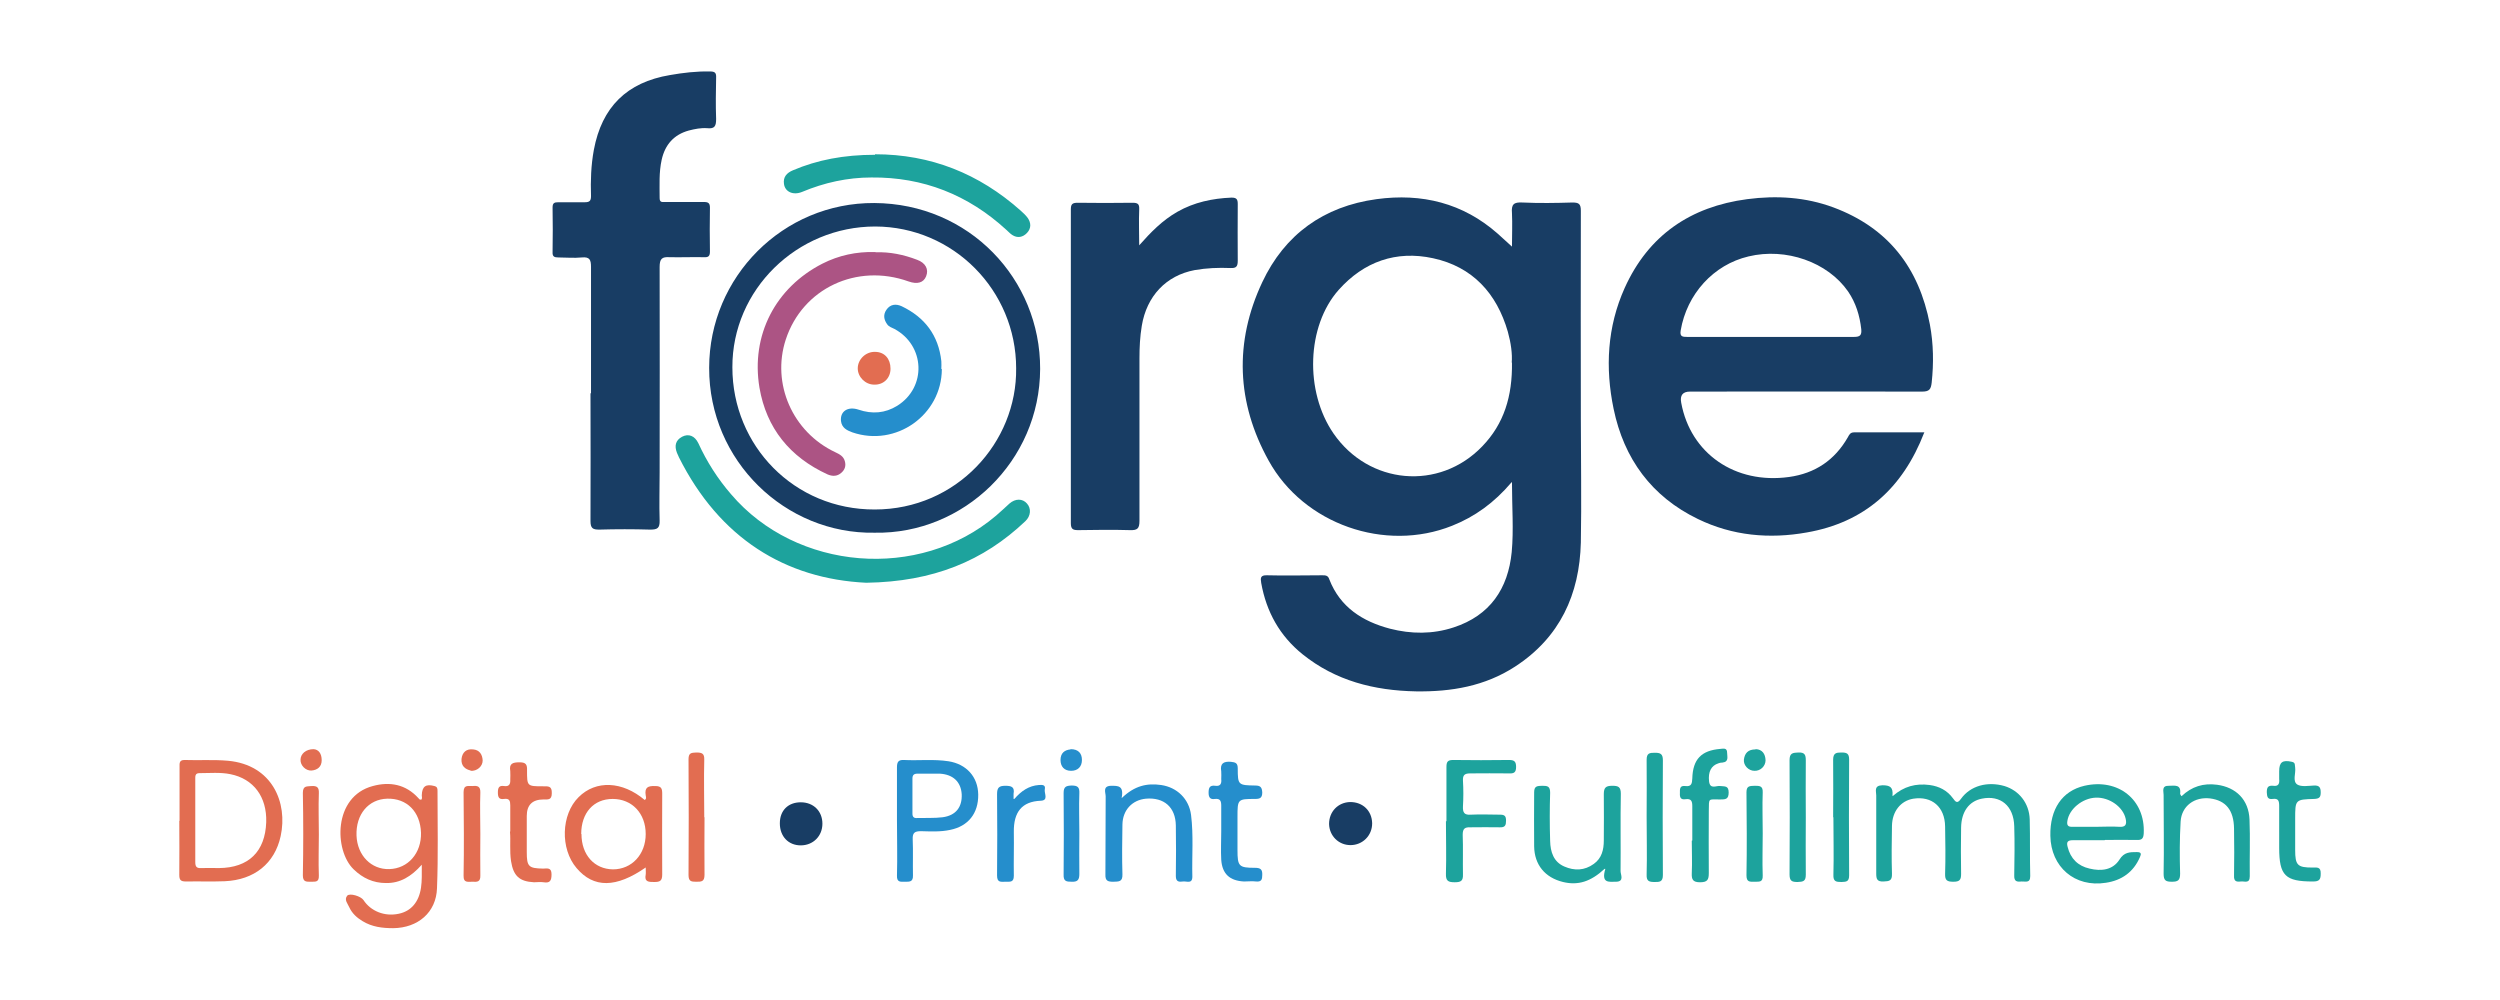 <?xml version="1.0" encoding="UTF-8"?> <svg xmlns="http://www.w3.org/2000/svg" id="Layer_1" viewBox="0 0 96.91 38.77"><defs><style>.cls-1{fill:#183d64;}.cls-1,.cls-2,.cls-3,.cls-4,.cls-5{stroke-width:0px;}.cls-2{fill:#e26d51;}.cls-3{fill:#258ecc;}.cls-4{fill:#ac5484;}.cls-5{fill:#1da39d;}</style></defs><path class="cls-1" d="m58.59,18.7c-.67.79-1.42,1.33-2.3,1.68-2.6,1.04-5.75-.06-7.11-2.52-1.25-2.25-1.34-4.6-.25-6.92.87-1.85,2.38-2.94,4.43-3.22,1.76-.24,3.35.15,4.7,1.34.17.15.34.31.55.5,0-.44.02-.87,0-1.3-.03-.34.07-.43.41-.41.64.03,1.29.02,1.93,0,.25,0,.33.05.33.32-.01,2.69,0,5.37,0,8.06,0,1.6.03,3.2,0,4.8-.05,2.01-.81,3.68-2.55,4.81-1.17.76-2.47.98-3.84.96-1.62-.03-3.12-.41-4.4-1.44-.88-.71-1.4-1.64-1.6-2.76-.03-.19-.04-.31.23-.3.71.02,1.42,0,2.13,0,.13,0,.23,0,.28.16.42,1.08,1.29,1.63,2.35,1.91.82.21,1.65.22,2.47-.05,1.41-.46,2.11-1.5,2.25-2.92.08-.87.01-1.74.01-2.71Zm.01-4.64c.03-.33-.03-.77-.15-1.2-.43-1.49-1.37-2.52-2.9-2.85-1.43-.31-2.68.13-3.66,1.23-1.24,1.4-1.32,3.93-.2,5.56,1.37,1.99,4.1,2.24,5.77.5.84-.87,1.17-1.94,1.15-3.25Z"></path><path class="cls-1" d="m74.59,16.77c-.84,2.17-2.32,3.48-4.55,3.87-1.45.26-2.88.13-4.22-.52-1.8-.87-2.87-2.34-3.27-4.27-.33-1.59-.25-3.18.43-4.69.92-2.04,2.55-3.15,4.75-3.44,1.14-.15,2.26-.08,3.34.32,2.12.79,3.32,2.34,3.74,4.54.14.75.15,1.5.07,2.25-.03.26-.09.35-.37.35-3-.01-6,0-9,0q-.42,0-.34.43c.36,1.97,2.09,3.17,4.18,2.88,1.01-.14,1.77-.65,2.28-1.54.05-.09.09-.19.24-.19.89,0,1.78,0,2.73,0Zm-5.92-3.71c1.07,0,2.13,0,3.2,0,.24,0,.3-.07.28-.3-.06-.53-.21-1.02-.51-1.46-.79-1.14-2.41-1.71-3.86-1.36-1.36.32-2.39,1.46-2.63,2.87-.04.24.07.25.25.25,1.09,0,2.18,0,3.27,0Z"></path><path class="cls-1" d="m22.91,15.25c0-1.63,0-3.26,0-4.9,0-.28-.05-.4-.36-.37-.3.03-.6,0-.9,0-.16,0-.24-.03-.23-.21.01-.58.01-1.15,0-1.73,0-.17.07-.2.22-.2.34,0,.69,0,1.03,0,.19,0,.24-.06.24-.24-.02-.6,0-1.19.11-1.79.31-1.66,1.28-2.62,2.95-2.9.51-.09,1.03-.15,1.55-.14.19,0,.25.05.24.24-.01.53-.02,1.07,0,1.6,0,.27-.05.39-.34.36-.24-.02-.49.03-.72.09-.58.16-.92.55-1.05,1.13-.11.49-.08.99-.08,1.49,0,.18.11.15.22.15.5,0,1,0,1.5,0,.17,0,.23.05.23.22-.01.57-.01,1.13,0,1.7,0,.18-.06.23-.23.22-.44-.01-.89.01-1.33,0-.3-.02-.39.06-.39.38.01,2.65,0,5.31,0,7.96,0,.62-.02,1.24,0,1.86.01.31-.09.36-.37.36-.66-.02-1.31-.02-1.97,0-.25,0-.34-.05-.34-.33.01-1.65,0-3.31,0-4.96Z"></path><path class="cls-1" d="m44.16,9.51c.45-.51.9-.97,1.48-1.3.65-.37,1.36-.52,2.1-.55.2,0,.24.07.24.25,0,.73-.01,1.47,0,2.2,0,.22-.06.29-.28.28-.47-.02-.93,0-1.39.08-1.11.21-1.86,1.01-2.05,2.16-.07.42-.09.84-.09,1.26,0,2.1,0,4.2,0,6.3,0,.3-.08.37-.37.36-.67-.02-1.33-.01-2,0-.2,0-.29-.03-.29-.27,0-4.05,0-8.11,0-12.16,0-.2.05-.26.26-.26.71.01,1.42.01,2.13,0,.21,0,.27.05.26.26-.02.46,0,.93,0,1.39Z"></path><path class="cls-1" d="m33.9,20.65c-3.45.06-6.42-2.78-6.41-6.39,0-3.53,2.87-6.41,6.4-6.39,3.68.02,6.44,2.95,6.43,6.43-.01,3.58-2.97,6.41-6.41,6.35Zm5.49-6.37c0-3.03-2.44-5.49-5.46-5.5-3.04,0-5.55,2.45-5.54,5.46,0,3.04,2.4,5.52,5.52,5.51,3.17,0,5.52-2.6,5.48-5.48Z"></path><path class="cls-5" d="m33.58,22.59c-3.14-.15-5.69-1.73-7.26-4.86-.03-.06-.05-.12-.08-.18-.1-.26-.06-.48.2-.62.25-.13.49-.04.63.25.33.72.75,1.38,1.27,1.98,2.53,2.97,7.29,3.36,10.27.83.18-.15.34-.31.52-.47.23-.2.51-.2.68,0,.17.19.15.48-.06.68-1.63,1.55-3.58,2.35-6.17,2.39Z"></path><path class="cls-2" d="m16.32,31.01c.06-.05.03-.12.03-.18.01-.35.16-.45.49-.36.12.03.12.11.12.2,0,1.25.03,2.51-.02,3.76-.03.94-.74,1.54-1.7,1.55-.42,0-.82-.05-1.18-.27-.22-.13-.41-.3-.52-.54-.06-.14-.21-.29-.08-.45.1-.11.53.02.63.17.28.43.82.65,1.37.53.48-.1.78-.46.86-1.01.04-.27.03-.54.03-.89-.41.46-.84.72-1.39.71-.49,0-.9-.19-1.25-.53-.76-.73-.8-2.82.74-3.23.66-.18,1.28-.07,1.77.47.03.03.05.08.11.05Zm0,1.27c-.03-.82-.55-1.34-1.31-1.32-.73.02-1.22.61-1.19,1.43.03.77.57,1.32,1.27,1.3.73-.02,1.25-.62,1.23-1.41Z"></path><path class="cls-5" d="m33.92,5.98c2.16,0,4.03.75,5.64,2.18.1.09.2.18.28.29.13.19.14.4-.03.58-.16.17-.37.21-.57.08-.08-.05-.15-.13-.23-.2-1.48-1.36-3.23-2.05-5.23-2.03-.93,0-1.83.2-2.69.56-.34.14-.66,0-.7-.31-.04-.27.11-.43.35-.53.94-.4,1.97-.6,3.18-.6Z"></path><path class="cls-5" d="m73.37,30.86c.43-.38.9-.5,1.43-.43.37.05.68.21.9.51.11.15.17.23.32.02.36-.5,1.02-.68,1.68-.49.56.17.96.66.98,1.29.02.73,0,1.46.02,2.2,0,.29-.19.2-.34.21-.18.02-.29,0-.28-.24.01-.63.02-1.27,0-1.9-.02-.79-.53-1.22-1.26-1.07-.49.1-.79.5-.8,1.12-.01.6-.01,1.2,0,1.8,0,.23-.06.3-.3.3-.24,0-.33-.05-.32-.31.02-.61.01-1.22,0-1.83-.01-.76-.51-1.19-1.23-1.08-.49.08-.82.49-.83,1.05-.01.62-.02,1.24,0,1.86.01.28-.11.29-.33.3-.25.01-.28-.1-.28-.31,0-1.01,0-2.02,0-3.03,0-.16-.1-.38.24-.39.29,0,.42.07.39.4Z"></path><path class="cls-2" d="m6.96,31.82c0-.7,0-1.4,0-2.09,0-.13-.02-.27.19-.27.56.02,1.13-.02,1.69.03,1.72.16,2.32,1.63,2.04,2.92-.23,1.06-1.02,1.7-2.17,1.75-.5.02-1,0-1.5.01-.21,0-.26-.06-.26-.26.01-.7,0-1.4,0-2.09Zm.61-.03c0,.54,0,1.09,0,1.63,0,.17.05.24.22.23.23-.01.47,0,.7,0,1.15-.01,1.79-.64,1.83-1.78.03-.98-.49-1.68-1.39-1.86-.39-.08-.8-.04-1.2-.04-.17,0-.16.12-.16.23,0,.53,0,1.06,0,1.6Z"></path><path class="cls-2" d="m25.04,33.62c-1.16.81-2.03.81-2.69.03-.64-.75-.6-2.08.08-2.75.67-.67,1.7-.62,2.56.11.08-.04.05-.12.04-.18-.05-.31.09-.37.37-.36.24,0,.27.1.27.3,0,1.04-.01,2.09,0,3.13,0,.25-.09.29-.31.29-.21,0-.39,0-.33-.29.01-.07,0-.15,0-.28Zm-2.5-1.29c0,.81.5,1.36,1.22,1.37.73,0,1.27-.58,1.27-1.37,0-.8-.53-1.36-1.28-1.36-.74,0-1.22.54-1.22,1.36Z"></path><path class="cls-5" d="m81.58,32.57c-.41,0-.82,0-1.23,0-.21,0-.25.08-.2.26.11.45.4.74.85.84.45.11.9.06,1.16-.35.18-.29.4-.29.67-.29.18,0,.18.07.12.2-.25.58-.71.9-1.32.99-1.2.19-2.13-.61-2.15-1.82-.02-1.04.46-1.74,1.32-1.94,1.31-.3,2.36.54,2.3,1.84-.01.2-.07.27-.27.26-.41-.01-.82,0-1.23,0Zm-.3-.52c.29,0,.58-.02.86,0,.25.02.31-.08.26-.31-.1-.46-.63-.84-1.16-.82-.52.02-1.03.44-1.1.9-.03.18.03.24.21.23.31,0,.62,0,.93,0Z"></path><path class="cls-3" d="m34.77,31.81c0-.69,0-1.37,0-2.06,0-.21.05-.3.27-.29.57.03,1.15-.04,1.73.05.69.11,1.14.6,1.15,1.29.01.73-.39,1.23-1.09,1.37-.37.08-.75.06-1.13.05-.24,0-.33.06-.32.31.02.46,0,.93.01,1.4.01.26-.13.25-.31.25-.17,0-.32.03-.31-.24.02-.71,0-1.42,0-2.13Zm1.27-1.82s0,0,0,0c-.16,0-.31,0-.47,0-.14,0-.2.05-.2.19,0,.45,0,.91,0,1.36,0,.13.06.18.18.17.33-.01.67.01.99-.03.52-.07.76-.4.74-.89-.03-.48-.33-.77-.85-.8-.13,0-.27,0-.4,0Z"></path><path class="cls-3" d="m43.49,30.93c.49-.47.97-.58,1.52-.5.62.09,1.08.54,1.16,1.16.1.8.03,1.6.05,2.39,0,.3-.22.17-.36.19-.15.02-.28.02-.28-.21.01-.65.01-1.31,0-1.96-.01-.71-.46-1.1-1.16-1.04-.53.05-.9.44-.91,1-.01.64-.02,1.29,0,1.93.01.3-.14.28-.35.29-.21,0-.32-.03-.31-.28.01-1.01,0-2.02.01-3.03,0-.15-.13-.4.21-.41.27,0,.5-.01.41.47Z"></path><path class="cls-5" d="m62.2,33.68c-.54.5-1.03.65-1.61.51-.7-.17-1.11-.67-1.12-1.38-.01-.7,0-1.4,0-2.1,0-.26.14-.24.32-.25.2,0,.3.02.3.27-.02.62-.02,1.24,0,1.87.01.42.13.81.55.99.39.17.78.16,1.14-.1.31-.22.39-.55.39-.91,0-.6.01-1.2,0-1.8,0-.26.09-.32.33-.32.23,0,.33.04.33.31-.02,1,0,2-.01,3,0,.14.16.41-.19.41-.26,0-.57.07-.4-.5Z"></path><path class="cls-5" d="m84.57,30.86c.39-.37.84-.51,1.37-.44.74.1,1.23.58,1.26,1.35.03.73,0,1.46.01,2.2,0,.3-.21.18-.35.2-.16.02-.27,0-.26-.22.01-.61.01-1.22,0-1.83-.01-.72-.32-1.09-.93-1.17-.6-.07-1.1.29-1.14.89-.04.67-.04,1.35-.02,2.03,0,.26-.09.31-.32.31-.24,0-.32-.05-.32-.31.02-1.02,0-2.04,0-3.06,0-.14-.09-.36.21-.35.21,0,.48-.07.43.31,0,.02.02.04.05.09Z"></path><path class="cls-5" d="m56.07,31.83c0-.7,0-1.4,0-2.1,0-.2.05-.27.26-.27.72.01,1.44.01,2.17,0,.2,0,.27.06.27.27,0,.22-.09.26-.28.25-.5-.01-1,0-1.5,0-.22,0-.29.07-.28.28.02.33.02.67,0,1-.01.24.05.34.31.32.38-.02.76,0,1.13,0,.18,0,.23.06.23.23,0,.17-.03.27-.24.26-.38-.01-.76,0-1.13,0-.23-.01-.31.05-.31.29.02.51,0,1.02.01,1.53.01.26-.08.31-.32.31-.25,0-.35-.05-.34-.33.02-.68,0-1.35,0-2.03Z"></path><path class="cls-5" d="m65.6,32.58c0-.44,0-.89,0-1.33,0-.19-.04-.3-.26-.27-.19.03-.23-.07-.22-.23,0-.15-.02-.31.21-.28.24.03.26-.1.27-.29.02-.75.35-1.09,1.09-1.15.12-.01.26-.05.26.15,0,.15.08.35-.18.38-.06,0-.11.01-.16.03-.28.09-.4.33-.36.7.04.33.29.15.44.18.17.02.32-.02.32.25,0,.27-.13.27-.33.27-.48,0-.43-.07-.44.45,0,.8-.01,1.6,0,2.4,0,.26-.05.36-.34.36-.28,0-.33-.11-.32-.35.02-.42,0-.84,0-1.26Z"></path><path class="cls-3" d="m47.34,32.23c0-.33,0-.67,0-1,0-.18-.04-.28-.24-.26-.18.03-.25-.05-.25-.24,0-.19.04-.3.26-.27.2.03.25-.09.23-.26,0-.1.01-.2,0-.3-.05-.3.08-.39.37-.37.19.02.27.05.27.26,0,.64.02.65.68.66.2,0,.26.07.27.27,0,.22-.1.25-.28.25-.68,0-.68.01-.68.71,0,.42,0,.84,0,1.27,0,.63.05.69.68.69.22,0,.29.07.28.28,0,.17-.03.27-.24.25-.15-.02-.31,0-.47,0-.55-.03-.84-.29-.88-.84-.02-.36,0-.73,0-1.1,0,0,0,0,0,0Z"></path><path class="cls-2" d="m19.78,32.22c0-.38,0-.69,0-1,0-.17-.03-.28-.24-.25-.2.03-.24-.07-.24-.25,0-.18.04-.28.24-.25.2.03.25-.08.24-.25,0-.11.01-.22,0-.33-.05-.29.09-.34.36-.34.24,0,.3.08.29.31,0,.62,0,.62.63.62.19,0,.34-.02.33.27,0,.27-.15.24-.32.24q-.65,0-.65.64c0,.47,0,.93,0,1.4,0,.56.07.63.63.64.15,0,.33-.06.33.22,0,.25-.06.35-.31.31-.12-.02-.24,0-.37,0-.57-.03-.8-.25-.89-.82-.06-.4-.01-.8-.04-1.13Z"></path><path class="cls-5" d="m88.35,32.24c0-.33,0-.67,0-1,0-.19-.03-.3-.25-.27-.21.03-.22-.1-.23-.26,0-.19.05-.27.25-.25.2.03.25-.08.23-.26,0-.1,0-.2,0-.3,0-.36.13-.45.49-.37.15.03.11.13.13.23.03.22-.11.52.08.65.16.1.43.05.65.04.21-.01.26.08.26.27,0,.19-.06.24-.25.25-.74.02-.74.03-.74.78,0,.4,0,.8,0,1.2,0,.59.09.68.67.68.17,0,.33-.04.32.24,0,.23-.06.3-.3.3-1.07,0-1.31-.22-1.31-1.31,0-.21,0-.42,0-.63Z"></path><path class="cls-5" d="m63.83,31.64c0-.73.01-1.46,0-2.19,0-.26.12-.27.32-.27.21,0,.31.04.31.29-.01,1.48-.01,2.97,0,4.45,0,.27-.13.27-.32.27-.21,0-.32-.03-.31-.28.02-.75,0-1.51,0-2.26Z"></path><path class="cls-3" d="m39.32,30.97c.27-.31.56-.51.95-.54.14-.01.27-.01.23.17-.03.15.16.43-.16.44-.73.03-1.05.44-1.04,1.21.01.57-.01,1.13,0,1.7,0,.28-.17.22-.33.23-.17,0-.32.04-.32-.24.01-1.05.01-2.11,0-3.16,0-.25.08-.32.32-.32.23,0,.37.04.32.31,0,.05,0,.1,0,.2Z"></path><path class="cls-5" d="m71.06,31.68c0-.74.01-1.48,0-2.23,0-.26.12-.28.32-.28.2,0,.3.03.3.27-.01,1.49-.01,2.99,0,4.49,0,.26-.12.25-.3.26-.21,0-.32-.02-.31-.28.02-.74,0-1.48,0-2.23Z"></path><path class="cls-5" d="m70,31.68c0,.74-.01,1.49,0,2.23,0,.26-.11.27-.32.28-.22,0-.31-.04-.31-.29.01-1.48.01-2.95,0-4.43,0-.28.12-.29.34-.3.25-.01.29.09.29.31-.01.73,0,1.46,0,2.2Z"></path><path class="cls-2" d="m27.31,31.68c0,.74-.01,1.48,0,2.23,0,.27-.12.27-.32.27-.19,0-.3-.01-.3-.26.01-1.5.01-2.99,0-4.49,0-.25.11-.25.3-.26.21,0,.32.03.31.28-.02.74,0,1.48,0,2.23Z"></path><path class="cls-2" d="m18.62,32.33c0,.53-.01,1.07,0,1.6.01.26-.12.26-.3.25-.16-.01-.36.07-.35-.24.02-1.08.01-2.15,0-3.23,0-.31.19-.23.35-.24.19-.02.31.01.3.26-.02.53,0,1.06,0,1.6Z"></path><path class="cls-1" d="m53.19,31.92c0,.47-.37.84-.84.84-.46,0-.82-.36-.83-.82,0-.48.35-.84.82-.85.49,0,.84.34.85.82Z"></path><path class="cls-1" d="m30.23,31.91c0-.49.32-.81.81-.81.49,0,.84.34.84.83,0,.48-.36.84-.84.84-.48,0-.81-.35-.81-.85Z"></path><path class="cls-3" d="m41.84,32.32c0,.52-.01,1.04,0,1.56,0,.23-.07.31-.3.3-.21,0-.32-.02-.31-.28.01-1.05.01-2.1,0-3.16,0-.25.1-.28.31-.29.24,0,.31.07.3.3-.02.52,0,1.04,0,1.56Z"></path><path class="cls-5" d="m68.33,32.31c0,.54-.02,1.09,0,1.63.01.28-.15.23-.32.24-.18,0-.31.02-.31-.25.02-1.07.01-2.15,0-3.22,0-.26.14-.24.32-.25.18,0,.32,0,.31.25-.02.53,0,1.06,0,1.59Z"></path><path class="cls-2" d="m12.36,32.34c0,.53-.02,1.07,0,1.6.01.28-.15.23-.31.24-.18,0-.31.01-.31-.25.02-1.06.02-2.13,0-3.19,0-.29.15-.25.34-.27.21-.01.29.05.28.28-.02.53,0,1.06,0,1.6Z"></path><path class="cls-3" d="m41.5,29.04c.31,0,.44.17.44.42,0,.26-.16.42-.42.42-.26,0-.41-.16-.41-.42,0-.27.16-.39.39-.41Z"></path><path class="cls-5" d="m68.06,29.04c.25.01.37.18.38.43,0,.23-.2.42-.43.41-.23,0-.43-.21-.41-.43.03-.25.16-.4.45-.4Z"></path><path class="cls-2" d="m12.15,29.04c.2.01.32.17.32.43,0,.25-.16.38-.4.4-.22.01-.43-.2-.42-.42,0-.22.2-.41.51-.41Z"></path><path class="cls-2" d="m18.25,29.87c-.22-.05-.38-.18-.36-.45.03-.26.19-.4.45-.37.25.02.36.2.37.43,0,.23-.22.42-.47.4Z"></path><path class="cls-4" d="m33.95,9.78c.54-.02,1.08.09,1.6.29.33.12.46.37.35.64-.1.25-.34.32-.68.2-2.01-.72-4.11.27-4.76,2.25-.56,1.71.26,3.59,1.92,4.37.17.08.32.16.37.35.05.18,0,.33-.14.45-.16.14-.34.14-.53.06-1.46-.67-2.37-1.79-2.64-3.36-.34-2.04.62-3.88,2.44-4.81.63-.32,1.31-.47,2.05-.45Z"></path><path class="cls-3" d="m36.51,14.31c-.01,1.78-1.78,3.03-3.47,2.45-.22-.08-.41-.18-.44-.44-.04-.37.26-.58.68-.44.53.18,1.03.14,1.5-.15,1.15-.72,1.08-2.34-.11-2.98-.1-.05-.21-.08-.28-.18-.13-.18-.16-.37-.03-.56.15-.22.37-.24.59-.14.9.43,1.43,1.13,1.54,2.13.01.1,0,.2,0,.3Z"></path><path class="cls-2" d="m34.52,14.29c0,.37-.27.63-.63.62-.35,0-.64-.3-.64-.63,0-.35.31-.65.67-.64.37,0,.6.27.6.65Z"></path></svg> 